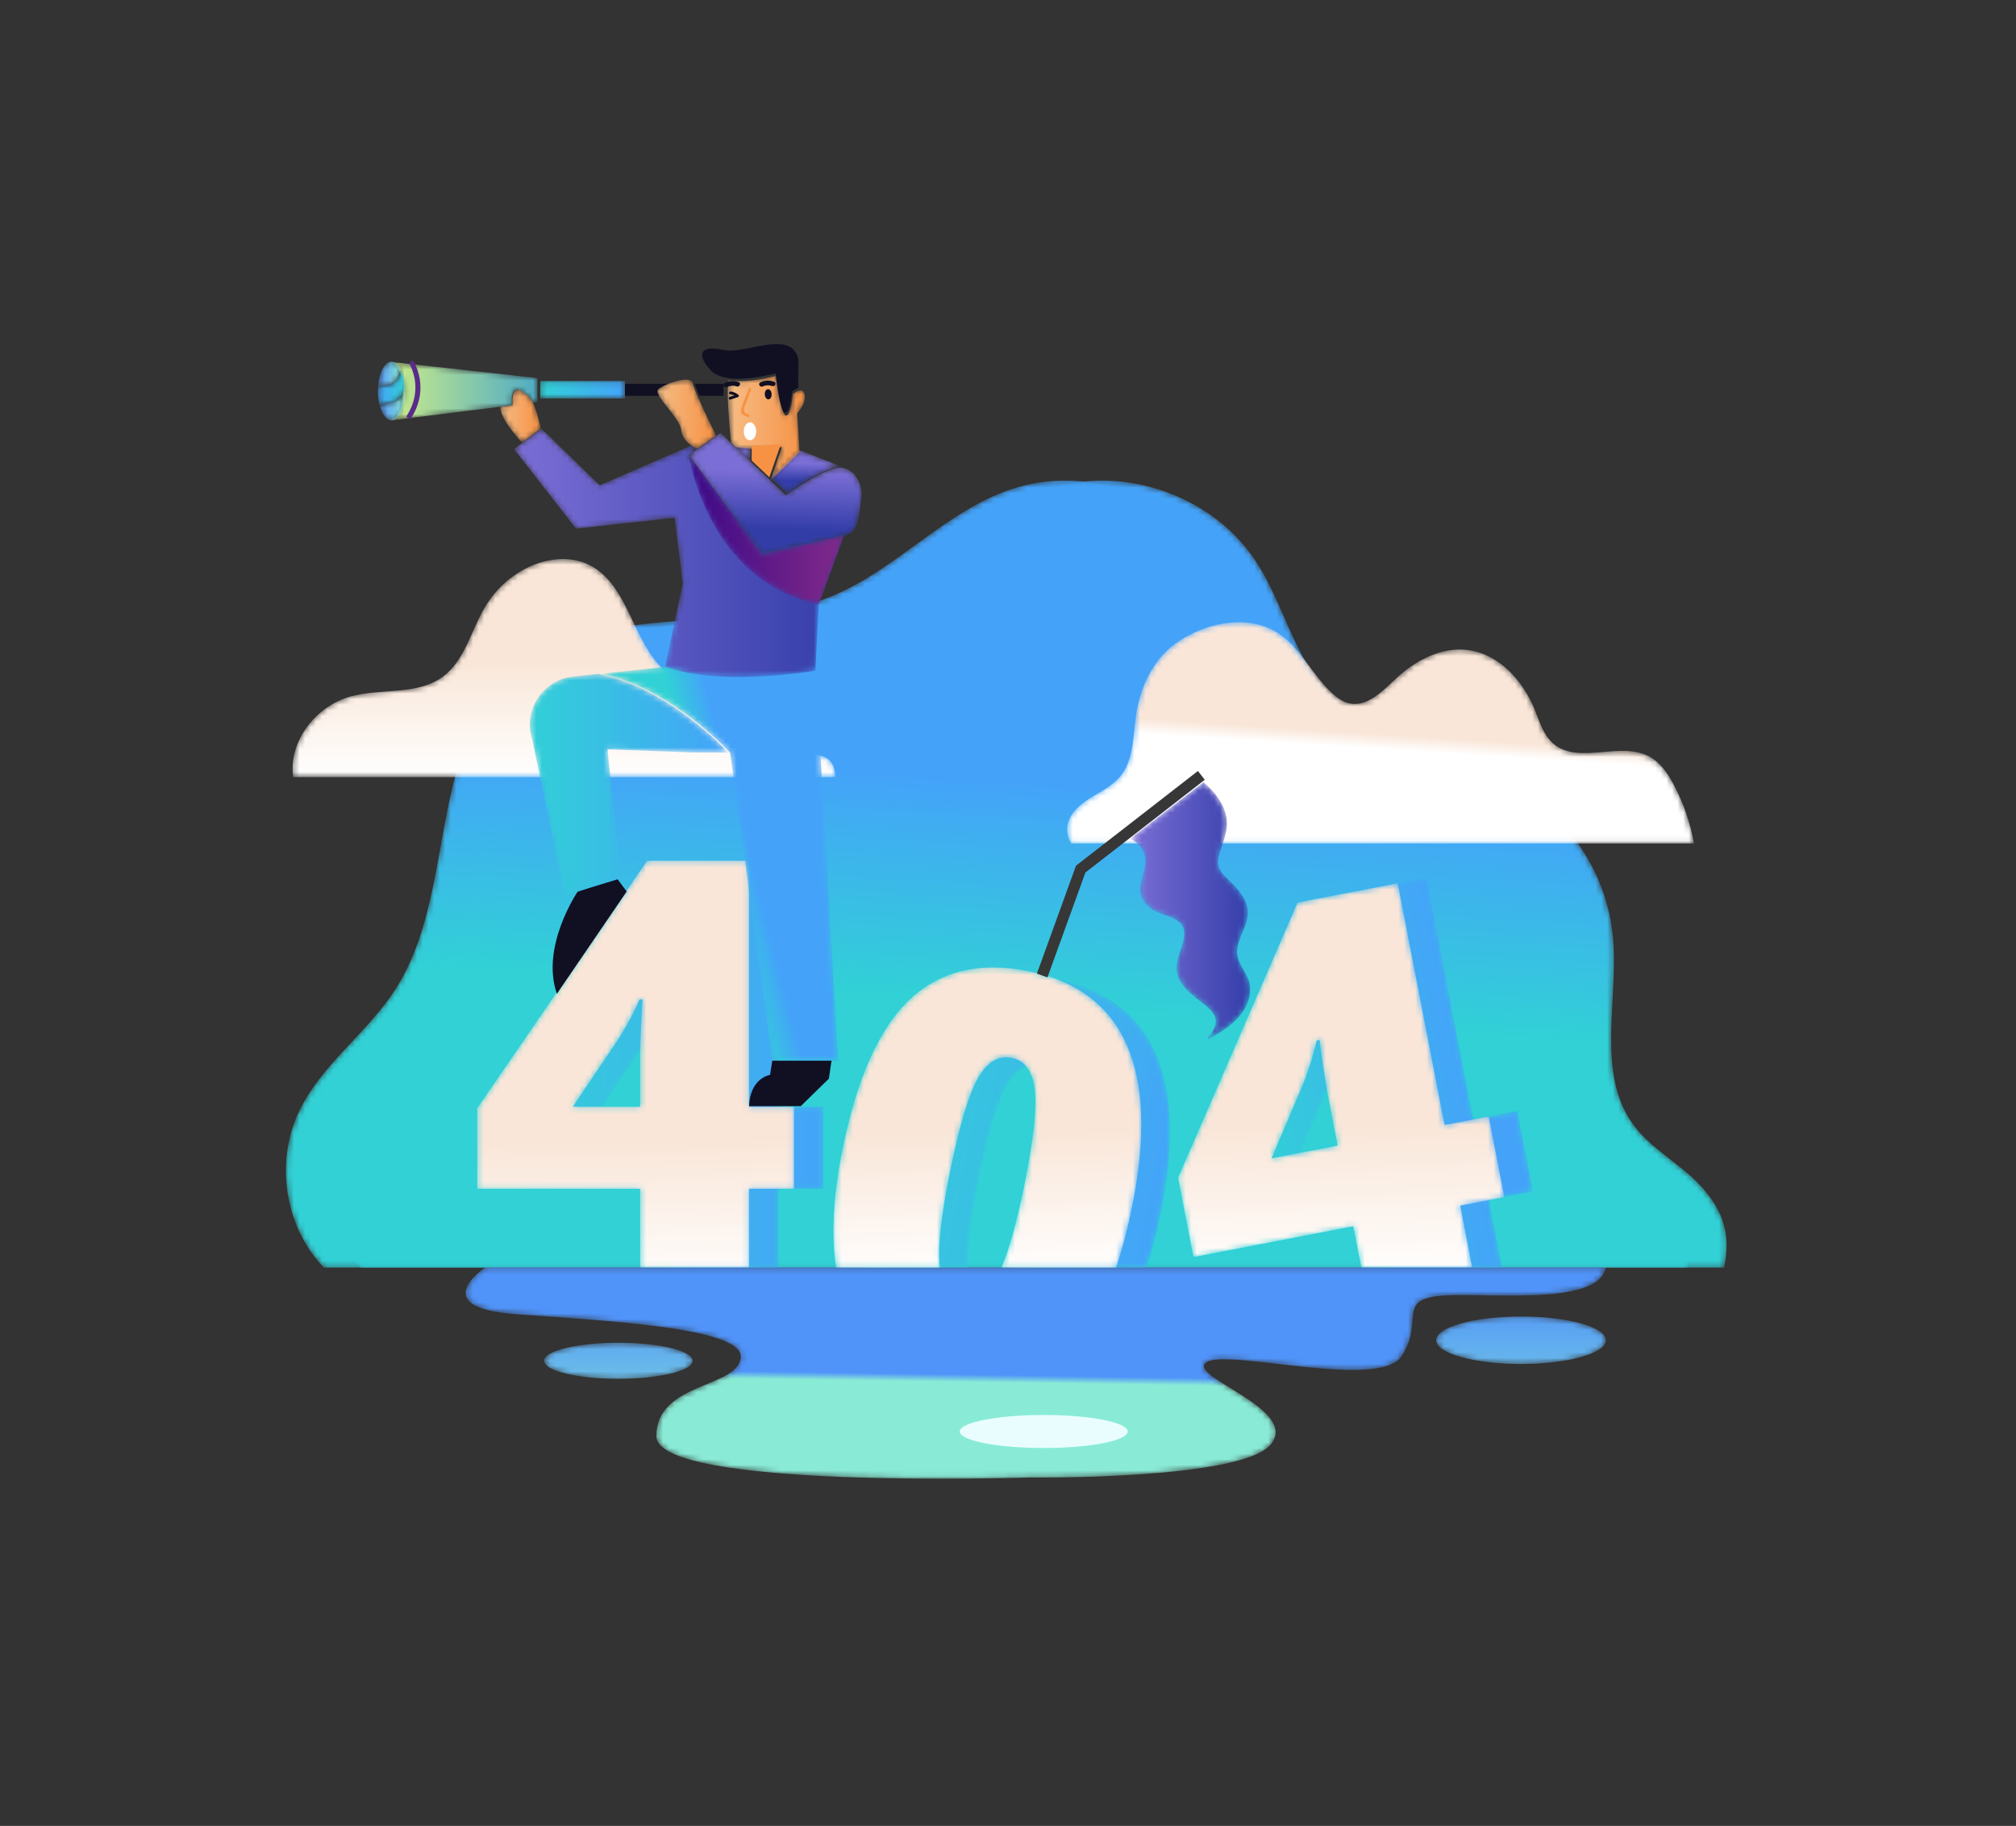 <?xml version="1.0" encoding="UTF-8"?>
<svg width="360px" height="326px" viewBox="0 0 360 326" version="1.1" xmlns="http://www.w3.org/2000/svg" xmlns:xlink="http://www.w3.org/1999/xlink">
    <rect x="0" y="0" width="360" height="326" fill="#333333" stroke="none"/>
    <title>404-image</title>
    <defs>
        <path d="M166.542,14.416 C171.389,21.671 173.217,30.786 178.949,37.366 C184.417,43.644 192.342,46.506 200.296,49.461 L201.105,49.762 C206.362,51.723 211.595,53.776 216.103,56.936 C224.03,62.494 229.383,71.57 230.404,81.188 C230.75,84.44 230.652,87.815 230.486,91.196 L230.431,92.282 C229.995,100.613 229.385,108.899 234.197,115.368 C235.848,117.588 237.998,119.338 240.193,121.051 L241.356,121.957 C243.294,123.468 245.204,125.01 246.775,126.881 C250.426,131.23 251.454,135.192 250.305,140.749 L6.825,140.749 C-0.049,133.619 -1.888,122.254 2.218,113.245 C6.133,104.656 14.537,98.983 19.63,91.034 C24.194,83.91 25.915,75.32 27.47,66.736 L27.691,65.51 C29.751,54.07 31.742,42.767 40.013,35.088 C47.395,28.233 58.01,26.25 68.058,25.449 C78.107,24.647 88.493,24.669 97.785,20.77 C102.722,18.698 107.135,15.601 111.503,12.437 L113.373,11.079 C118.518,7.349 123.695,3.714 129.688,1.738 C142.942,-2.633 158.796,2.821 166.542,14.416 Z" id="path-1"></path>
        <linearGradient x1="49.529%" y1="67.268%" x2="52.75%" y2="40.05%" id="linearGradient-3">
            <stop stop-color="#31D1D6" offset="0%"></stop>
            <stop stop-color="#44A3F9" offset="100%"></stop>
        </linearGradient>
        <path d="M166.621,14.416 C171.467,21.671 173.296,30.786 179.027,37.366 C183.847,42.9 190.575,45.779 197.549,48.407 L198.354,48.71 L198.354,48.71 L199.162,49.011 C205.086,51.214 211.095,53.371 216.181,56.936 C224.109,62.494 229.462,71.57 230.483,81.188 C230.853,84.672 230.715,88.298 230.528,91.92 L230.49,92.645 C230.057,100.853 229.533,108.992 234.275,115.368 C237.675,119.939 243.189,122.517 246.853,126.881 C250.504,131.23 251.532,135.192 250.384,140.749 L6.904,140.749 C0.029,133.619 -1.81,122.254 2.297,113.245 C6.211,104.656 14.616,98.983 19.708,91.034 C24.381,83.74 26.074,74.91 27.659,66.123 L27.88,64.897 C29.903,53.668 31.969,42.629 40.091,35.088 C47.473,28.233 58.088,26.25 68.137,25.449 C69.309,25.355 70.486,25.273 71.665,25.194 L72.677,25.128 L72.677,25.128 L73.689,25.062 C74.026,25.04 74.364,25.018 74.701,24.995 L75.714,24.928 C83.31,24.413 90.894,23.694 97.864,20.77 C102.977,18.624 107.528,15.379 112.049,12.097 L113.452,11.079 C118.596,7.349 123.773,3.714 129.766,1.738 C143.02,-2.633 158.875,2.821 166.621,14.416 Z" id="path-4"></path>
        <linearGradient x1="49.529%" y1="67.268%" x2="52.75%" y2="40.05%" id="linearGradient-6">
            <stop stop-color="#31D1D6" offset="0%"></stop>
            <stop stop-color="#44A3F9" offset="100%"></stop>
        </linearGradient>
        <path d="M41.67,2.285 C38.89,3.772 36.515,6.001 34.848,8.673 L34.848,8.673 C32.168,12.966 31.15,18.538 27.054,21.518 L27.054,21.518 C22.483,24.847 16.096,23.523 10.637,25.011 L10.637,25.011 C4.395,26.712 -0.565,33.13 0.383,39.448 L0.383,39.448 L0.612,39.419 L96.149,39.419 L97.207,39.384 C97.142,38.055 96.797,36.787 95.73,36.075 L95.73,36.075 C94.842,35.483 93.699,35.473 92.691,35.12 L92.691,35.12 C90.59,34.369 89.347,32.22 88.589,30.125 L88.589,30.125 C87.831,28.036 87.342,25.777 85.974,24.016 L85.974,24.016 C83.065,20.274 77.457,20.2 72.781,21.021 L72.781,21.021 C71.354,21.274 69.877,21.573 68.485,21.19 L68.485,21.19 C66.973,20.776 65.786,19.618 64.843,18.374 L64.843,18.374 C60.611,12.807 59.398,4.449 53.071,1.454 L53.071,1.454 C51.646,0.781 50.098,0.48 48.531,0.48 L48.531,0.48 C46.169,0.48 43.763,1.163 41.67,2.285" id="path-7"></path>
        <linearGradient x1="50%" y1="100.861%" x2="50%" y2="46.465%" id="linearGradient-9">
            <stop stop-color="#FFFFFF" offset="0%"></stop>
            <stop stop-color="#F9E6D8" offset="100%"></stop>
        </linearGradient>
        <path d="M23.235,2.293 C21.602,3.049 20.044,3.994 18.699,5.188 L18.699,5.188 C15.303,8.197 13.42,12.639 12.783,17.126 L12.783,17.126 C12.241,20.907 12.385,25.109 9.93,28.04 L9.93,28.04 C8.65,29.567 6.833,30.512 5.125,31.542 L5.125,31.542 C3.416,32.566 1.704,33.8 0.882,35.616 L0.882,35.616 C0.25,36.998 0.359,38.799 1.246,39.963 L1.246,39.963 L112.424,39.963 C111.771,36.297 110.541,32.735 108.798,29.447 L108.798,29.447 C107.753,27.478 106.443,25.533 104.486,24.463 L104.486,24.463 C102.059,23.139 99.125,23.381 96.231,23.625 L96.231,23.625 C92.91,23.904 89.641,24.183 87.252,22.09 L87.252,22.09 C85.509,20.563 84.842,18.186 83.966,16.037 L83.966,16.037 C81.869,10.878 77.597,6.143 72.069,5.426 L72.069,5.426 C67.369,4.824 62.737,7.237 59.272,10.465 L59.272,10.465 C56.832,12.739 54.069,15.684 50.816,14.937 L50.816,14.937 C49.682,14.673 48.701,13.972 47.844,13.186 L47.844,13.186 C44.214,9.878 42.172,4.919 38.01,2.313 L38.01,2.313 C35.949,1.022 33.571,0.464 31.143,0.464 L31.143,0.464 C28.446,0.464 25.686,1.154 23.235,2.293" id="path-10"></path>
        <linearGradient x1="49.735%" y1="57.25%" x2="50.935%" y2="50.739%" id="linearGradient-12">
            <stop stop-color="#FFFFFF" offset="0%"></stop>
            <stop stop-color="#F9E6D8" offset="100%"></stop>
        </linearGradient>
        <path d="M30.461,0.292 L0.129,44.465 L0.129,58.875 L29.213,58.875 L29.213,72.937 L48.67,72.937 L48.67,58.875 L56.702,58.875 L56.702,44.217 L48.67,44.217 L48.67,0.292 L30.461,0.292 Z M25.273,32.242 C26.702,30.023 27.983,27.638 29.114,25.087 L29.114,25.087 L29.663,25.087 C29.596,25.22 29.504,26.635 29.388,29.336 L29.388,29.336 C29.271,32.036 29.213,34.18 29.213,35.77 L29.213,35.77 L29.213,44.217 L17.191,44.217 L25.273,32.242 Z" id="path-13"></path>
        <linearGradient x1="0%" y1="50%" x2="100%" y2="50%" id="linearGradient-15">
            <stop stop-color="#31D1D6" offset="0%"></stop>
            <stop stop-color="#44A3F9" offset="100%"></stop>
        </linearGradient>
        <path d="M30.648,0.297 L0.317,44.47 L0.317,58.88 L29.401,58.88 L29.401,72.941 L48.857,72.941 L48.857,58.88 L56.889,58.88 L56.889,44.221 L48.857,44.221 L48.857,0.297 L30.648,0.297 Z M25.46,32.246 C26.889,30.027 28.17,27.642 29.301,25.091 L29.301,25.091 L29.849,25.091 C29.783,25.224 29.692,26.64 29.575,29.34 L29.575,29.34 C29.458,32.04 29.401,34.184 29.401,35.774 L29.401,35.774 L29.401,44.221 L17.378,44.221 L25.46,32.246 Z" id="path-16"></path>
        <linearGradient x1="50.552%" y1="106.58%" x2="49.974%" y2="68.864%" id="linearGradient-18">
            <stop stop-color="#FFFFFF" offset="0%"></stop>
            <stop stop-color="#F9E6D8" offset="100%"></stop>
        </linearGradient>
        <path d="M21.706,3.822 L0.362,52.953 L3.105,67.11 L31.647,61.603 L33.271,69.99 L53.076,69.99 L50.737,57.925 L53.406,57.413 L58.619,56.406 L55.825,42.004 L50.612,43.011 L47.944,43.524 L39.578,0.373 L21.706,3.822 Z M21.756,38.426 L22.706,36.188 C23.685,33.737 24.485,31.15 25.11,28.43 L25.11,28.43 L25.65,28.329 C25.61,28.469 25.789,29.88 26.189,32.555 L26.189,32.555 C26.589,35.226 26.939,37.344 27.244,38.909 L27.244,38.909 L28.853,47.206 L23.641,48.213 L17.058,49.48 L21.756,38.426 Z" id="path-19"></path>
        <linearGradient x1="12.983%" y1="63.195%" x2="79.711%" y2="47.817%" id="linearGradient-21">
            <stop stop-color="#31D1D6" offset="0%"></stop>
            <stop stop-color="#44A3F9" offset="100%"></stop>
        </linearGradient>
        <path d="M26.708,2.826 L21.495,3.832 L0.146,52.979 L2.891,67.133 L8.104,66.127 L31.436,61.631 L32.866,69.007 L52.674,69.007 L50.53,57.948 L55.743,56.94 L58.412,56.427 L55.617,42.028 L47.736,43.547 L39.364,0.388 L26.708,2.826 Z M22.494,36.206 C23.474,33.758 24.273,31.172 24.898,28.45 L24.898,28.45 L25.438,28.345 C25.398,28.49 25.578,29.9 25.978,32.572 L25.978,32.572 C26.263,34.476 26.522,36.101 26.758,37.437 L26.758,37.437 C26.853,37.98 26.948,38.474 27.033,38.927 L27.033,38.927 L28.642,47.226 L16.841,49.504 L22.494,36.206 Z" id="path-22"></path>
        <linearGradient x1="50.405%" y1="103.386%" x2="49.738%" y2="63.427%" id="linearGradient-24">
            <stop stop-color="#FFFFFF" offset="0%"></stop>
            <stop stop-color="#F9E6D8" offset="100%"></stop>
        </linearGradient>
        <path d="M0.072,1.345 C12.515,3.567 23.354,15.435 23.354,15.435 L23.354,15.435 L30.857,70.491 L42.667,70.492 L38.635,0.792 L11.923,0.064 L0.072,1.345 Z" id="path-25"></path>
        <linearGradient x1="48.408%" y1="51.591%" x2="62.07%" y2="45.74%" id="linearGradient-27">
            <stop stop-color="#31D1D6" offset="0%"></stop>
            <stop stop-color="#44A3F9" offset="100%"></stop>
        </linearGradient>
        <path d="M12.523,0.348 L8.104,0.825 C2.643,1.417 -0.9,6.874 0.794,12.092 L0.794,12.092 L6.589,40.097 L16.643,36.501 L14.232,13.823 L29.065,14.375 L35.863,14.414 C35.863,14.414 24.999,2.566 12.528,0.348 L12.528,0.348 L12.523,0.348 Z" id="path-28"></path>
        <linearGradient x1="-0%" y1="50%" x2="100.001%" y2="50%" id="linearGradient-30">
            <stop stop-color="#31D1D6" offset="0%"></stop>
            <stop stop-color="#44A3F9" offset="100%"></stop>
        </linearGradient>
        <path d="M2.313,5.371 C2.313,8.073 1.333,10.297 0.07,10.589 L0.07,10.589 L0.079,10.625 L19.554,8.201 L21.752,7.927 C21.698,7.187 21.653,5.623 22.235,5.291 L22.235,5.291 C23.007,4.852 23.757,5.57 24.836,6.483 L24.836,6.483 C25.057,6.673 25.278,7.023 25.486,7.461 L25.486,7.461 L26.294,7.36 L26.294,6.708 L26.294,3.576 L26.294,3.058 L0.124,0.161 C1.36,0.506 2.313,2.703 2.313,5.371" id="path-31"></path>
        <linearGradient x1="-0.001%" y1="49.999%" x2="100%" y2="49.999%" id="linearGradient-33">
            <stop stop-color="#CAEB89" offset="0%"></stop>
            <stop stop-color="#50ACC6" offset="100%"></stop>
        </linearGradient>
        <path d="M0.283,4.719 C0.562,4.591 0.877,4.528 1.182,4.489 L1.182,4.489 C1.643,4.427 2.113,4.4 2.543,4.232 L2.543,4.232 C2.95,4.072 3.309,3.793 3.557,3.43 L3.557,3.43 C3.899,2.943 4.027,2.335 4.301,1.804 L4.301,1.804 C4.346,1.72 4.394,1.64 4.447,1.56 L4.447,1.56 C4.08,0.816 3.602,0.311 3.07,0.161 L3.07,0.161 L2.671,0.116 C1.435,0.183 0.429,2.167 0.283,4.719" id="path-34"></path>
        <linearGradient x1="100.009%" y1="50.003%" x2="-0.006%" y2="50.003%" id="linearGradient-36">
            <stop stop-color="#89EBD6" offset="0%"></stop>
            <stop stop-color="#5093F9" offset="100%"></stop>
        </linearGradient>
        <path d="M4.301,0.33 C4.027,0.861 3.899,1.469 3.557,1.956 L3.557,1.956 C3.309,2.319 2.95,2.598 2.543,2.758 L2.543,2.758 C2.113,2.926 1.643,2.953 1.182,3.015 L1.182,3.015 C0.877,3.054 0.562,3.117 0.283,3.245 L0.283,3.245 C0.265,3.458 0.26,3.675 0.26,3.897 L0.26,3.897 C0.26,4.964 0.411,5.956 0.668,6.785 L0.668,6.785 C0.823,6.542 1.032,6.338 1.289,6.204 L1.289,6.204 C1.793,5.952 2.392,6.019 2.946,5.894 L2.946,5.894 C3.544,5.757 4.089,5.385 4.43,4.875 L4.43,4.875 C4.723,4.441 4.873,3.914 5.188,3.493 L5.188,3.493 C5.197,3.484 5.201,3.475 5.21,3.467 L5.21,3.467 C5.161,2.137 4.877,0.955 4.447,0.086 L4.447,0.086 C4.394,0.166 4.346,0.246 4.301,0.33" id="path-37"></path>
        <linearGradient x1="99.996%" y1="50.003%" x2="0.004%" y2="50.003%" id="linearGradient-39">
            <stop stop-color="#31D1D6" offset="0%"></stop>
            <stop stop-color="#44A3F9" offset="100%"></stop>
        </linearGradient>
        <path d="M4.697,0.054 C4.382,0.475 4.231,1.002 3.938,1.436 L3.938,1.436 C3.597,1.945 3.053,2.317 2.454,2.455 L2.454,2.455 C1.9,2.579 1.302,2.512 0.797,2.765 L0.797,2.765 C0.54,2.898 0.332,3.102 0.177,3.345 L0.177,3.345 C0.62,4.772 1.382,5.711 2.246,5.711 L2.246,5.711 C2.339,5.711 2.437,5.698 2.525,5.676 L2.525,5.676 C3.766,5.383 4.728,3.159 4.728,0.457 L4.728,0.457 C4.728,0.311 4.723,0.169 4.719,0.027 L4.719,0.027 C4.709,0.036 4.705,0.045 4.697,0.054" id="path-40"></path>
        <linearGradient x1="99.996%" y1="50%" x2="-0.001%" y2="50%" id="linearGradient-42">
            <stop stop-color="#89EBD6" offset="0%"></stop>
            <stop stop-color="#5093F9" offset="100%"></stop>
        </linearGradient>
        <polygon id="path-43" points="0.253 0.137 0.253 3.269 15.388 3.269 15.388 2.795 15.388 0.646 15.388 0.137"></polygon>
        <linearGradient x1="-0%" y1="50.004%" x2="100.001%" y2="50.004%" id="linearGradient-45">
            <stop stop-color="#31D1D6" offset="0%"></stop>
            <stop stop-color="#44A3F9" offset="100%"></stop>
        </linearGradient>
        <path d="M2.658,0.377 C2.086,0.71 2.13,2.273 2.183,3.013 L2.183,3.013 L0.026,3.288 C-0.138,5.441 3.907,9.68 3.907,9.68 L3.907,9.68 L7.239,7.146 C7.239,7.146 6.627,4.218 5.848,2.548 L5.848,2.548 C5.644,2.109 5.427,1.759 5.21,1.569 L5.21,1.569 C4.371,0.846 3.734,0.245 3.129,0.245 L3.129,0.245 C2.971,0.245 2.815,0.286 2.658,0.377" id="path-46"></path>
        <linearGradient x1="-0.002%" y1="50.001%" x2="100.001%" y2="50.001%" id="linearGradient-48">
            <stop stop-color="#F6BD85" offset="0%"></stop>
            <stop stop-color="#F69144" offset="100%"></stop>
        </linearGradient>
        <polygon id="path-49" points="3.373 3.234 3.373 0.664 0.298 0.327"></polygon>
        <linearGradient x1="51.016%" y1="15.309%" x2="43.244%" y2="282.175%" id="linearGradient-51">
            <stop stop-color="#7B6ED6" offset="0%"></stop>
            <stop stop-color="#333DA8" offset="100%"></stop>
        </linearGradient>
        <path d="M5.216,0.573 L1.786,2.989 L0.247,4.071 L13.313,21.914 C13.313,21.914 25.251,19.001 27.961,18.489 L27.961,18.489 C30.67,17.982 30.589,14.846 31.035,12.014 L31.035,12.014 C31.448,9.386 30.009,6.645 27.654,6.309 L27.654,6.309 C27.479,6.282 27.299,6.269 27.11,6.273 L27.11,6.273 C24.441,6.314 17.563,11.162 17.563,11.162 L17.563,11.162 L14.561,8.307 L11.414,5.317 L8.29,2.345 L7.417,1.516 L5.909,0.084 L5.216,0.573 Z" id="path-52"></path>
        <linearGradient x1="50.493%" y1="31.19%" x2="48.395%" y2="78.433%" id="linearGradient-54">
            <stop stop-color="#7B6ED6" offset="0%"></stop>
            <stop stop-color="#333DA8" offset="100%"></stop>
        </linearGradient>
        <path d="M0.082,5.175 L3.037,7.966 C3.037,7.966 9.807,3.225 12.435,3.186 L12.435,3.186 C12.621,3.181 12.798,3.194 12.971,3.221 L12.971,3.221 L5.288,0.218 L0.082,5.175 Z" id="path-55"></path>
        <linearGradient x1="50.901%" y1="30.806%" x2="49.047%" y2="71.296%" id="linearGradient-57">
            <stop stop-color="#7B6ED6" offset="0%"></stop>
            <stop stop-color="#333DA8" offset="100%"></stop>
        </linearGradient>
        <path d="M1.475,2.833 L0.001,3.948 L11.058,18.148 L28.673,16.213 L30.133,27.931 L26.975,42.79 C35.08,45.823 48.041,44.353 52.366,43.739 L52.366,43.739 C53.29,43.61 53.822,43.515 53.822,43.515 L53.822,43.515 L54.43,31.555 L58.967,19.272 C56.255,19.779 44.306,22.659 44.306,22.659 L44.306,22.659 L31.227,5.018 L32.769,3.948 C32.769,3.948 32.255,3.738 31.66,3.312 L31.66,3.312 L15.31,10.416 L4.862,0.27 L1.475,2.833 Z" id="path-58"></path>
        <linearGradient x1="0%" y1="50%" x2="99.999%" y2="50%" id="linearGradient-60">
            <stop stop-color="#7B6ED6" offset="0%"></stop>
            <stop stop-color="#333DA8" offset="100%"></stop>
        </linearGradient>
        <path d="M1.984,1.138 C1.178,1.461 0.491,1.828 0.181,2.121 L0.181,2.121 C-0.063,2.347 0.044,2.759 0.345,3.286 L0.345,3.286 C1.284,4.939 4.155,7.708 4.301,9.409 L4.301,9.409 C4.412,10.676 5.312,11.575 6.074,12.12 L6.074,12.12 C6.659,12.541 7.164,12.749 7.164,12.749 L7.164,12.749 L10.541,10.388 C10.541,10.388 8.418,6.139 7.195,3.286 L7.195,3.286 C6.792,2.356 6.49,1.571 6.389,1.138 L6.389,1.138 C6.38,1.107 6.371,1.075 6.366,1.049 L6.366,1.049 C6.274,0.58 5.791,0.398 5.128,0.398 L5.128,0.398 C4.233,0.398 3.01,0.73 1.984,1.138" id="path-61"></path>
        <linearGradient x1="0%" y1="49.998%" x2="99.996%" y2="49.998%" id="linearGradient-63">
            <stop stop-color="#F6BD85" offset="0%"></stop>
            <stop stop-color="#F69144" offset="100%"></stop>
        </linearGradient>
        <path d="M0.247,0.051 L13.34,17.833 L28.015,14.409 L23.474,26.782 C3.441,22.53 0.247,0.051 0.247,0.051 Z" id="path-64"></path>
        <linearGradient x1="0%" y1="49.999%" x2="100%" y2="49.999%" id="linearGradient-66">
            <stop stop-color="#3B0887" offset="0%"></stop>
            <stop stop-color="#822A89" offset="100%"></stop>
        </linearGradient>
        <path d="M0.452,0.985 L0.425,1.149 C0.345,1.571 0.315,2.222 0.315,3 L0.315,3 C0.315,6.369 0.913,12.111 0.913,12.111 L0.913,12.111 L1.772,12.943 L4.847,13.289 L9.982,12.943 L7.944,18.927 L13.151,13.839 L12.729,6.914 C12.729,6.914 14.435,5.041 14.046,3.482 L14.046,3.482 C13.877,2.799 13.456,2.713 13.04,2.831 L13.04,2.831 C12.499,2.981 11.954,3.482 11.954,3.482 L11.954,3.482 C11.954,3.482 11.657,7.401 10.7,7.283 L10.7,7.283 C9.744,7.159 9.043,0.167 9.043,0.167 L9.043,0.167 C9.043,0.167 4.049,1.608 0.452,0.985" id="path-67"></path>
        <linearGradient x1="-0%" y1="50%" x2="100.001%" y2="50%" id="linearGradient-69">
            <stop stop-color="#F6BD85" offset="0%"></stop>
            <stop stop-color="#F69144" offset="100%"></stop>
        </linearGradient>
        <path d="M203.82,0.226 C202.565,7.466 181.409,4.549 173.969,5.355 C166.528,6.162 171.369,10.017 167.335,16.111 C163.301,22.207 136.229,14.678 132.5,17.187 C128.771,19.697 149.317,25.523 143.954,31.887 C139.395,37.297 111.501,37.752 103.235,37.767 L102.435,37.767 C101.471,37.765 100.929,37.758 100.929,37.758 C100.929,37.758 34.26,39.977 34.26,30.363 C34.26,20.75 48.715,21.826 49.331,16.381 C49.793,12.297 35.866,10.633 22.121,9.546 L21.022,9.46 C16.813,9.136 12.658,8.861 8.976,8.583 C-7.029,7.372 3.737,0.226 3.737,0.226 L3.737,0.226" id="path-70"></path>
        <linearGradient x1="49.738%" y1="51.842%" x2="50.002%" y2="48.463%" id="linearGradient-72">
            <stop stop-color="#89EBD6" offset="0%"></stop>
            <stop stop-color="#5093F9" offset="100%"></stop>
        </linearGradient>
        <path d="M0.039,4.345 C0.039,6.687 6.823,8.585 15.192,8.585 L15.192,8.585 C23.561,8.585 30.345,6.687 30.345,4.345 L30.345,4.345 C30.345,2.003 23.561,0.105 15.192,0.105 L15.192,0.105 C6.823,0.105 0.039,2.003 0.039,4.345" id="path-73"></path>
        <linearGradient x1="50%" y1="329.693%" x2="50%" y2="-50.004%" id="linearGradient-75">
            <stop stop-color="#89EBD6" offset="0%"></stop>
            <stop stop-color="#5093F9" offset="100%"></stop>
        </linearGradient>
        <path d="M0.444,3.589 C0.444,5.37 6.387,6.813 13.716,6.813 L13.716,6.813 C21.047,6.813 26.989,5.37 26.989,3.589 L26.989,3.589 C26.989,1.808 21.047,0.364 13.716,0.364 L13.716,0.364 C6.387,0.364 0.444,1.808 0.444,3.589" id="path-76"></path>
        <linearGradient x1="50%" y1="360.925%" x2="50%" y2="-138.337%" id="linearGradient-78">
            <stop stop-color="#89EBD6" offset="0%"></stop>
            <stop stop-color="#5093F9" offset="100%"></stop>
        </linearGradient>
        <path d="M13.97,5.818 C8.517,10.837 4.494,19.651 1.893,32.259 L1.893,32.259 C0.302,39.982 -0.143,46.663 0.562,52.302 L0.562,52.302 L19.153,52.302 C18.917,49.009 19.573,43.622 21.114,36.153 L21.114,36.153 C22.78,28.073 24.431,22.617 26.066,19.78 L26.066,19.78 C27.017,18.133 28.093,17.047 29.294,16.521 L29.294,16.521 C30.159,16.139 31.095,16.05 32.09,16.253 L32.09,16.253 C34.472,16.74 35.842,18.659 36.202,22.012 L36.202,22.012 C36.563,25.37 35.932,30.974 34.316,38.826 L34.316,38.826 C33.101,44.714 31.88,49.202 30.659,52.302 L30.659,52.302 L51.041,52.302 C51.986,49.401 52.817,46.206 53.532,42.72 L53.532,42.72 C54.008,40.414 54.383,38.201 54.653,36.084 L54.653,36.084 C55.819,27.056 55.148,19.706 52.646,14.032 L52.646,14.032 C49.555,7.023 43.757,2.658 35.252,0.937 L35.252,0.937 C34.326,0.748 33.421,0.6 32.536,0.49 L32.536,0.49 C31.235,0.327 29.974,0.245 28.753,0.245 L28.753,0.245 C22.926,0.245 17.998,2.103 13.97,5.818" id="path-79"></path>
        <linearGradient x1="6.209%" y1="45.619%" x2="100.149%" y2="63.646%" id="linearGradient-81">
            <stop stop-color="#31D1D6" offset="0%"></stop>
            <stop stop-color="#44A3F9" offset="100%"></stop>
        </linearGradient>
        <path d="M13.762,5.809 C8.313,10.88 4.285,19.773 1.688,32.49 L1.688,32.49 C1.158,35.077 0.758,37.554 0.482,39.912 L0.482,39.912 C-0.123,45.091 -0.118,49.716 0.502,53.774 L0.502,53.774 L19.071,53.774 C19.046,53.654 19.031,53.534 19.016,53.409 L19.016,53.409 C18.626,50.171 19.256,44.506 20.907,36.418 L20.907,36.418 C22.573,28.266 24.225,22.761 25.866,19.902 L25.866,19.902 C27.502,17.04 29.508,15.854 31.89,16.344 L31.89,16.344 C32.866,16.545 33.671,16.985 34.302,17.671 L34.302,17.671 C35.228,18.662 35.788,20.153 36.003,22.15 L36.003,22.15 C36.363,25.538 35.733,31.193 34.117,39.115 L34.117,39.115 C32.756,45.762 31.389,50.646 30.019,53.774 L30.019,53.774 L50.499,53.774 C51.579,50.571 52.525,46.998 53.336,43.049 L53.336,43.049 C55.833,30.818 55.537,21.169 52.451,14.098 L52.451,14.098 C49.673,7.746 44.704,3.543 37.545,1.495 L37.545,1.495 C36.739,1.265 35.908,1.06 35.047,0.885 L35.047,0.885 C32.771,0.419 30.606,0.187 28.552,0.187 L28.552,0.187 C22.725,0.187 17.795,2.061 13.762,5.809" id="path-82"></path>
        <linearGradient x1="50.701%" y1="103.839%" x2="49.719%" y2="55.029%" id="linearGradient-84">
            <stop stop-color="#FFFFFF" offset="0%"></stop>
            <stop stop-color="#F9E6D8" offset="100%"></stop>
        </linearGradient>
        <path d="M0.407,10.132 C1.85,10.723 2.965,12.108 3.111,13.658 L3.111,13.658 C3.323,15.877 1.769,18.083 2.352,20.238 L2.352,20.238 C2.754,21.723 4.111,22.792 5.554,23.367 L5.554,23.367 C7.167,24.003 9.203,24.366 9.877,25.945 L9.877,25.945 C10.178,26.645 10.122,27.44 9.962,28.185 L9.962,28.185 C9.559,30.042 8.529,31.825 8.75,33.713 L8.75,33.713 C8.921,35.147 9.81,36.415 10.861,37.422 L10.861,37.422 C11.912,38.431 13.138,39.24 14.239,40.199 L14.239,40.199 C14.887,40.769 15.52,41.445 15.686,42.295 L15.686,42.295 C15.922,43.541 15.088,44.713 14.299,45.712 L14.299,45.712 L14.435,45.945 C16.43,44.778 18.465,43.576 19.958,41.823 L19.958,41.823 C21.451,40.07 22.325,37.631 21.621,35.446 L21.621,35.446 C21.109,33.867 19.828,32.555 19.576,30.911 L19.576,30.911 C19.184,28.339 21.43,26.019 21.461,23.417 L21.461,23.417 C21.491,21.098 19.787,19.146 18.094,17.542 L18.094,17.542 C17.274,16.762 16.385,15.928 16.179,14.825 L16.179,14.825 C16.047,14.105 16.229,13.37 16.44,12.665 L16.44,12.665 C16.973,10.916 17.722,9.178 17.712,7.35 L17.712,7.35 C17.686,4.465 15.766,1.937 13.54,0.03 L13.54,0.03 L0.407,10.132 Z" id="path-85"></path>
        <linearGradient x1="-5.62048263e-06%" y1="50%" x2="100.002%" y2="50%" id="linearGradient-87">
            <stop stop-color="#7B6ED6" offset="0%"></stop>
            <stop stop-color="#333DA8" offset="100%"></stop>
        </linearGradient>
    </defs>
    <g id="404-image" stroke="none" stroke-width="1" fill="none" fill-rule="evenodd">
        <g id="Group-123" transform="translate(51, 61)">
            <g id="Group-8" transform="translate(0, 24.568)">
                <g id="Group-4">
                    <mask id="mask-2" fill="white">
                        <use xlink:href="#path-1"></use>
                    </mask>
                    <g id="Clip-3"></g>
                    <path d="M32.518,140.749 L6.825,140.749 C-0.049,133.619 -1.888,122.254 2.218,113.245 C6.133,104.656 14.537,98.983 19.63,91.034 C30.497,74.071 25.244,48.8 40.013,35.088 C47.395,28.233 58.01,26.25 68.058,25.449 C78.107,24.647 88.493,24.669 97.785,20.77 C109.245,15.96 117.884,5.63 129.688,1.738 C142.942,-2.633 158.796,2.821 166.542,14.416 C171.389,21.671 173.217,30.786 178.949,37.366 C188.216,48.007 204.544,48.833 216.103,56.936 C224.03,62.494 229.383,71.57 230.404,81.188 C231.638,92.801 227.223,105.992 234.197,115.368 C237.597,119.939 243.11,122.517 246.775,126.881 C250.426,131.23 251.454,135.192 250.305,140.749 L32.518,140.749 Z" id="Fill-2" fill="url(#linearGradient-3)" mask="url(#mask-2)"></path>
                </g>
                <g id="Group-7" transform="translate(6.488, 0)">
                    <mask id="mask-5" fill="white">
                        <use xlink:href="#path-4"></use>
                    </mask>
                    <g id="Clip-6"></g>
                    <path d="M32.597,140.749 L6.904,140.749 C0.029,133.619 -1.81,122.254 2.297,113.245 C6.211,104.656 14.616,98.983 19.708,91.034 C30.576,74.071 25.323,48.8 40.091,35.088 C47.473,28.233 58.088,26.25 68.137,25.449 C78.185,24.647 88.571,24.669 97.864,20.77 C109.323,15.96 117.962,5.63 129.766,1.738 C143.02,-2.633 158.875,2.821 166.621,14.416 C171.467,21.671 173.296,30.786 179.027,37.366 C188.295,48.007 204.622,48.833 216.181,56.936 C224.109,62.494 229.462,71.57 230.483,81.188 C231.717,92.801 227.302,105.992 234.275,115.368 C237.675,119.939 243.189,122.517 246.853,126.881 C250.504,131.23 251.532,135.192 250.384,140.749 L32.597,140.749 Z" id="Fill-5" fill="url(#linearGradient-6)" mask="url(#mask-5)"></path>
                </g>
            </g>
            <g id="Group-11" transform="translate(0.983, 38.327)">
                <mask id="mask-8" fill="white">
                    <use xlink:href="#path-7"></use>
                </mask>
                <g id="Clip-10"></g>
                <path d="M41.67,2.285 C38.89,3.772 36.515,6.001 34.848,8.673 L34.848,8.673 C32.168,12.966 31.15,18.538 27.054,21.518 L27.054,21.518 C22.483,24.847 16.096,23.523 10.637,25.011 L10.637,25.011 C4.395,26.712 -0.565,33.13 0.383,39.448 L0.383,39.448 L0.612,39.419 L96.149,39.419 L97.207,39.384 C97.142,38.055 96.797,36.787 95.73,36.075 L95.73,36.075 C94.842,35.483 93.699,35.473 92.691,35.12 L92.691,35.12 C90.59,34.369 89.347,32.22 88.589,30.125 L88.589,30.125 C87.831,28.036 87.342,25.777 85.974,24.016 L85.974,24.016 C83.065,20.274 77.457,20.2 72.781,21.021 L72.781,21.021 C71.354,21.274 69.877,21.573 68.485,21.19 L68.485,21.19 C66.973,20.776 65.786,19.618 64.843,18.374 L64.843,18.374 C60.611,12.807 59.398,4.449 53.071,1.454 L53.071,1.454 C51.646,0.781 50.098,0.48 48.531,0.48 L48.531,0.48 C46.169,0.48 43.763,1.163 41.67,2.285" id="Fill-9" fill="url(#linearGradient-9)" mask="url(#mask-8)"></path>
            </g>
            <g id="Group-14" transform="translate(139.074, 49.628)">
                <mask id="mask-11" fill="white">
                    <use xlink:href="#path-10"></use>
                </mask>
                <g id="Clip-13"></g>
                <path d="M23.235,2.293 C21.602,3.049 20.044,3.994 18.699,5.188 L18.699,5.188 C15.303,8.197 13.42,12.639 12.783,17.126 L12.783,17.126 C12.241,20.907 12.385,25.109 9.93,28.04 L9.93,28.04 C8.65,29.567 6.833,30.512 5.125,31.542 L5.125,31.542 C3.416,32.566 1.704,33.8 0.882,35.616 L0.882,35.616 C0.25,36.998 0.359,38.799 1.246,39.963 L1.246,39.963 L112.424,39.963 C111.771,36.297 110.541,32.735 108.798,29.447 L108.798,29.447 C107.753,27.478 106.443,25.533 104.486,24.463 L104.486,24.463 C102.059,23.139 99.125,23.381 96.231,23.625 L96.231,23.625 C92.91,23.904 89.641,24.183 87.252,22.09 L87.252,22.09 C85.509,20.563 84.842,18.186 83.966,16.037 L83.966,16.037 C81.869,10.878 77.597,6.143 72.069,5.426 L72.069,5.426 C67.369,4.824 62.737,7.237 59.272,10.465 L59.272,10.465 C56.832,12.739 54.069,15.684 50.816,14.937 L50.816,14.937 C49.682,14.673 48.701,13.972 47.844,13.186 L47.844,13.186 C44.214,9.878 42.172,4.919 38.01,2.313 L38.01,2.313 C35.949,1.022 33.571,0.464 31.143,0.464 L31.143,0.464 C28.446,0.464 25.686,1.154 23.235,2.293" id="Fill-12" fill="url(#linearGradient-12)" mask="url(#mask-11)"></path>
            </g>
            <g id="Group-17" transform="translate(39.314, 92.377)">
                <mask id="mask-14" fill="white">
                    <use xlink:href="#path-13"></use>
                </mask>
                <g id="Clip-16"></g>
                <path d="M30.461,0.292 L0.129,44.465 L0.129,58.875 L29.213,58.875 L29.213,72.937 L48.67,72.937 L48.67,58.875 L56.702,58.875 L56.702,44.217 L48.67,44.217 L48.67,0.292 L30.461,0.292 Z M25.273,32.242 C26.702,30.023 27.983,27.638 29.114,25.087 L29.114,25.087 L29.663,25.087 C29.596,25.22 29.504,26.635 29.388,29.336 L29.388,29.336 C29.271,32.036 29.213,34.18 29.213,35.77 L29.213,35.77 L29.213,44.217 L17.191,44.217 L25.273,32.242 Z" id="Fill-15" fill="url(#linearGradient-15)" mask="url(#mask-14)"></path>
            </g>
            <g id="Group-20" transform="translate(33.909, 92.377)">
                <mask id="mask-17" fill="white">
                    <use xlink:href="#path-16"></use>
                </mask>
                <g id="Clip-19"></g>
                <path d="M30.648,0.297 L0.317,44.47 L0.317,58.88 L29.401,58.88 L29.401,72.941 L48.857,72.941 L48.857,58.88 L56.889,58.88 L56.889,44.221 L48.857,44.221 L48.857,0.297 L30.648,0.297 Z M25.46,32.246 C26.889,30.027 28.17,27.642 29.301,25.091 L29.301,25.091 L29.849,25.091 C29.783,25.224 29.692,26.64 29.575,29.34 L29.575,29.34 C29.458,32.04 29.401,34.184 29.401,35.774 L29.401,35.774 L29.401,44.221 L17.378,44.221 L25.46,32.246 Z" id="Fill-18" fill="url(#linearGradient-18)" mask="url(#mask-17)"></path>
            </g>
            <g id="Group-23" transform="translate(164.137, 95.325)">
                <mask id="mask-20" fill="white">
                    <use xlink:href="#path-19"></use>
                </mask>
                <g id="Clip-22"></g>
                <path d="M21.706,3.822 L0.362,52.953 L3.105,67.11 L31.647,61.603 L33.271,69.99 L53.076,69.99 L50.737,57.925 L53.406,57.413 L58.619,56.406 L55.825,42.004 L50.612,43.011 L47.944,43.524 L39.578,0.373 L21.706,3.822 Z M21.756,38.426 L22.706,36.188 C23.685,33.737 24.485,31.15 25.11,28.43 L25.11,28.43 L25.65,28.329 C25.61,28.469 25.789,29.88 26.189,32.555 L26.189,32.555 C26.589,35.226 26.939,37.344 27.244,38.909 L27.244,38.909 L28.853,47.206 L23.641,48.213 L17.058,49.48 L21.756,38.426 Z" id="Fill-21" fill="url(#linearGradient-21)" mask="url(#mask-20)"></path>
            </g>
            <g id="Group-26" transform="translate(159.223, 96.308)">
                <mask id="mask-23" fill="white">
                    <use xlink:href="#path-22"></use>
                </mask>
                <g id="Clip-25"></g>
                <path d="M26.708,2.826 L21.495,3.832 L0.146,52.979 L2.891,67.133 L8.104,66.127 L31.436,61.631 L32.866,69.007 L52.674,69.007 L50.53,57.948 L55.743,56.94 L58.412,56.427 L55.617,42.028 L47.736,43.547 L39.364,0.388 L26.708,2.826 Z M22.494,36.206 C23.474,33.758 24.273,31.172 24.898,28.45 L24.898,28.45 L25.438,28.345 C25.398,28.49 25.578,29.9 25.978,32.572 L25.978,32.572 C26.263,34.476 26.522,36.101 26.758,37.437 L26.758,37.437 C26.853,37.98 26.948,38.474 27.033,38.927 L27.033,38.927 L28.642,47.226 L16.841,49.504 L22.494,36.206 Z" id="Fill-24" fill="url(#linearGradient-24)" mask="url(#mask-23)"></path>
            </g>
            <g id="Group-29" transform="translate(56.023, 57.981)">
                <mask id="mask-26" fill="white">
                    <use xlink:href="#path-25"></use>
                </mask>
                <g id="Clip-28"></g>
                <path d="M0.072,1.345 C12.515,3.567 23.354,15.435 23.354,15.435 L23.354,15.435 L30.857,70.491 L42.667,70.492 L38.635,0.792 L11.923,0.064 L0.072,1.345 Z" id="Fill-27" fill="url(#linearGradient-27)" mask="url(#mask-26)"></path>
            </g>
            <g id="Group-34" transform="translate(47.669, 95.816)" fill="#111023">
                <path d="M4.502,2.352 C4.502,2.352 -2.197,12.177 0.777,20.613 L13.24,2.352 L11.621,0.173 L4.502,2.352 Z" id="Fill-30"></path>
                <path d="M39.242,32.561 L38.84,35.098 C38.84,35.098 35.289,35.596 35.09,40.678 L44.327,40.678 L49.346,35.768 L49.814,32.561 L39.242,32.561 Z" id="Fill-32"></path>
            </g>
            <g id="Group-37" transform="translate(43.246, 58.964)">
                <mask id="mask-29" fill="white">
                    <use xlink:href="#path-28"></use>
                </mask>
                <g id="Clip-36"></g>
                <path d="M12.523,0.348 L8.104,0.825 C2.643,1.417 -0.9,6.874 0.794,12.092 L0.794,12.092 L6.589,40.097 L16.643,36.501 L14.232,13.823 L29.065,14.375 L35.863,14.414 C35.863,14.414 24.999,2.566 12.528,0.348 L12.528,0.348 L12.523,0.348 Z" id="Fill-35" fill="url(#linearGradient-30)" mask="url(#mask-29)"></path>
            </g>
            <g id="Group-40" transform="translate(18.674, 3.44)">
                <mask id="mask-32" fill="white">
                    <use xlink:href="#path-31"></use>
                </mask>
                <g id="Clip-39"></g>
                <path d="M2.313,5.371 C2.313,8.073 1.333,10.297 0.07,10.589 L0.07,10.589 L0.079,10.625 L19.554,8.201 L21.752,7.927 C21.698,7.187 21.653,5.623 22.235,5.291 L22.235,5.291 C23.007,4.852 23.757,5.57 24.836,6.483 L24.836,6.483 C25.057,6.673 25.278,7.023 25.486,7.461 L25.486,7.461 L26.294,7.36 L26.294,6.708 L26.294,3.576 L26.294,3.058 L0.124,0.161 C1.36,0.506 2.313,2.703 2.313,5.371" id="Fill-38" fill="url(#linearGradient-33)" mask="url(#mask-32)"></path>
            </g>
            <g id="Group-43" transform="translate(16.217, 3.44)">
                <mask id="mask-35" fill="white">
                    <use xlink:href="#path-34"></use>
                </mask>
                <g id="Clip-42"></g>
                <path d="M0.283,4.719 C0.562,4.591 0.877,4.528 1.182,4.489 L1.182,4.489 C1.643,4.427 2.113,4.4 2.543,4.232 L2.543,4.232 C2.95,4.072 3.309,3.793 3.557,3.43 L3.557,3.43 C3.899,2.943 4.027,2.335 4.301,1.804 L4.301,1.804 C4.346,1.72 4.394,1.64 4.447,1.56 L4.447,1.56 C4.08,0.816 3.602,0.311 3.07,0.161 L3.07,0.161 L2.671,0.116 C1.435,0.183 0.429,2.167 0.283,4.719" id="Fill-41" fill="url(#linearGradient-36)" mask="url(#mask-35)"></path>
            </g>
            <g id="Group-46" transform="translate(16.217, 4.914)">
                <mask id="mask-38" fill="white">
                    <use xlink:href="#path-37"></use>
                </mask>
                <g id="Clip-45"></g>
                <path d="M4.301,0.33 C4.027,0.861 3.899,1.469 3.557,1.956 L3.557,1.956 C3.309,2.319 2.95,2.598 2.543,2.758 L2.543,2.758 C2.113,2.926 1.643,2.953 1.182,3.015 L1.182,3.015 C0.877,3.054 0.562,3.117 0.283,3.245 L0.283,3.245 C0.265,3.458 0.26,3.675 0.26,3.897 L0.26,3.897 C0.26,4.964 0.411,5.956 0.668,6.785 L0.668,6.785 C0.823,6.542 1.032,6.338 1.289,6.204 L1.289,6.204 C1.793,5.952 2.392,6.019 2.946,5.894 L2.946,5.894 C3.544,5.757 4.089,5.385 4.43,4.875 L4.43,4.875 C4.723,4.441 4.873,3.914 5.188,3.493 L5.188,3.493 C5.197,3.484 5.201,3.475 5.21,3.467 L5.21,3.467 C5.161,2.137 4.877,0.955 4.447,0.086 L4.447,0.086 C4.394,0.166 4.346,0.246 4.301,0.33" id="Fill-44" fill="url(#linearGradient-39)" mask="url(#mask-38)"></path>
            </g>
            <g id="Group-49" transform="translate(16.709, 8.353)">
                <mask id="mask-41" fill="white">
                    <use xlink:href="#path-40"></use>
                </mask>
                <g id="Clip-48"></g>
                <path d="M4.697,0.054 C4.382,0.475 4.231,1.002 3.938,1.436 L3.938,1.436 C3.597,1.945 3.053,2.317 2.454,2.455 L2.454,2.455 C1.9,2.579 1.302,2.512 0.797,2.765 L0.797,2.765 C0.54,2.898 0.332,3.102 0.177,3.345 L0.177,3.345 C0.62,4.772 1.382,5.711 2.246,5.711 L2.246,5.711 C2.339,5.711 2.437,5.698 2.525,5.676 L2.525,5.676 C3.766,5.383 4.728,3.159 4.728,0.457 L4.728,0.457 C4.728,0.311 4.723,0.169 4.719,0.027 L4.719,0.027 C4.709,0.036 4.705,0.045 4.697,0.054" id="Fill-47" fill="url(#linearGradient-42)" mask="url(#mask-41)"></path>
            </g>
            <g id="Group-54" transform="translate(60.446, 7.37)" fill="#111023">
                <path d="M0.158,0.155 L8.1,0.155 C7.271,0.478 6.566,0.846 6.247,1.138 C5.997,1.364 6.106,1.776 6.415,2.303 L0.158,2.303 L0.158,0.155 Z" id="Fill-50"></path>
                <path d="M17.759,1.448 L17.759,2.303 L13.455,2.303 C13.041,1.373 12.732,0.589 12.627,0.155 L17.759,0.155 L17.759,1.448 Z" id="Fill-52"></path>
            </g>
            <g id="Group-57" transform="translate(45.211, 6.879)">
                <mask id="mask-44" fill="white">
                    <use xlink:href="#path-43"></use>
                </mask>
                <g id="Clip-56"></g>
                <polygon id="Fill-55" fill="url(#linearGradient-45)" mask="url(#mask-44)" points="0.253 0.137 0.253 3.269 15.388 3.269 15.388 2.795 15.388 0.646 15.388 0.137"></polygon>
            </g>
            <g id="Group-60" transform="translate(38.331, 8.353)">
                <mask id="mask-47" fill="white">
                    <use xlink:href="#path-46"></use>
                </mask>
                <g id="Clip-59"></g>
                <path d="M2.658,0.377 C2.086,0.71 2.13,2.273 2.183,3.013 L2.183,3.013 L0.026,3.288 C-0.138,5.441 3.907,9.68 3.907,9.68 L3.907,9.68 L7.239,7.146 C7.239,7.146 6.627,4.218 5.848,2.548 L5.848,2.548 C5.644,2.109 5.427,1.759 5.21,1.569 L5.21,1.569 C4.371,0.846 3.734,0.245 3.129,0.245 L3.129,0.245 C2.971,0.245 2.815,0.286 2.658,0.377" id="Fill-58" fill="url(#linearGradient-48)" mask="url(#mask-47)"></path>
            </g>
            <path d="M22.966,3.656 C22.723,3.172 21.935,3.585 22.177,4.064 C23.676,7.041 23.483,10.314 21.687,13.145 C21.395,13.604 22.182,14.018 22.474,13.557 C24.437,10.464 24.6,6.898 22.966,3.656" id="Fill-61" fill="#5B2B89"></path>
            <g id="Group-65" transform="translate(79.611, 18.181)">
                <mask id="mask-50" fill="white">
                    <use xlink:href="#path-49"></use>
                </mask>
                <g id="Clip-64"></g>
                <polygon id="Fill-63" fill="url(#linearGradient-51)" mask="url(#mask-50)" points="3.373 3.234 3.373 0.664 0.298 0.327"></polygon>
            </g>
            <g id="Group-68" transform="translate(71.749, 16.215)">
                <mask id="mask-53" fill="white">
                    <use xlink:href="#path-52"></use>
                </mask>
                <g id="Clip-67"></g>
                <path d="M5.216,0.573 L1.786,2.989 L0.247,4.071 L13.313,21.914 C13.313,21.914 25.251,19.001 27.961,18.489 L27.961,18.489 C30.67,17.982 30.589,14.846 31.035,12.014 L31.035,12.014 C31.448,9.386 30.009,6.645 27.654,6.309 L27.654,6.309 C27.479,6.282 27.299,6.269 27.11,6.273 L27.11,6.273 C24.441,6.314 17.563,11.162 17.563,11.162 L17.563,11.162 L14.561,8.307 L11.414,5.317 L8.29,2.345 L7.417,1.516 L5.909,0.084 L5.216,0.573 Z" id="Fill-66" fill="url(#linearGradient-54)" mask="url(#mask-53)"></path>
            </g>
            <g id="Group-71" transform="translate(86.491, 19.163)">
                <mask id="mask-56" fill="white">
                    <use xlink:href="#path-55"></use>
                </mask>
                <g id="Clip-70"></g>
                <path d="M0.082,5.175 L3.037,7.966 C3.037,7.966 9.807,3.225 12.435,3.186 L12.435,3.186 C12.621,3.181 12.798,3.194 12.971,3.221 L12.971,3.221 L5.288,0.218 L0.082,5.175 Z" id="Fill-69" fill="url(#linearGradient-57)" mask="url(#mask-56)"></path>
            </g>
            <g id="Group-74" transform="translate(40.789, 15.232)">
                <mask id="mask-59" fill="white">
                    <use xlink:href="#path-58"></use>
                </mask>
                <g id="Clip-73"></g>
                <path d="M1.475,2.833 L0.001,3.948 L11.058,18.148 L28.673,16.213 L30.133,27.931 L26.975,42.79 C35.08,45.823 48.041,44.353 52.366,43.739 L52.366,43.739 C53.29,43.61 53.822,43.515 53.822,43.515 L53.822,43.515 L54.43,31.555 L58.967,19.272 C56.255,19.779 44.306,22.659 44.306,22.659 L44.306,22.659 L31.227,5.018 L32.769,3.948 C32.769,3.948 32.255,3.738 31.66,3.312 L31.66,3.312 L15.31,10.416 L4.862,0.27 L1.475,2.833 Z" id="Fill-72" fill="url(#linearGradient-60)" mask="url(#mask-59)"></path>
            </g>
            <g id="Group-77" transform="translate(66.343, 6.388)">
                <mask id="mask-62" fill="white">
                    <use xlink:href="#path-61"></use>
                </mask>
                <g id="Clip-76"></g>
                <path d="M1.984,1.138 C1.178,1.461 0.491,1.828 0.181,2.121 L0.181,2.121 C-0.063,2.347 0.044,2.759 0.345,3.286 L0.345,3.286 C1.284,4.939 4.155,7.708 4.301,9.409 L4.301,9.409 C4.412,10.676 5.312,11.575 6.074,12.12 L6.074,12.12 C6.659,12.541 7.164,12.749 7.164,12.749 L7.164,12.749 L10.541,10.388 C10.541,10.388 8.418,6.139 7.195,3.286 L7.195,3.286 C6.792,2.356 6.49,1.571 6.389,1.138 L6.389,1.138 C6.38,1.107 6.371,1.075 6.366,1.049 L6.366,1.049 C6.274,0.58 5.791,0.398 5.128,0.398 L5.128,0.398 C4.233,0.398 3.01,0.73 1.984,1.138" id="Fill-75" fill="url(#linearGradient-63)" mask="url(#mask-62)"></path>
            </g>
            <g id="Group-80" transform="translate(71.749, 20.146)">
                <mask id="mask-65" fill="white">
                    <use xlink:href="#path-64"></use>
                </mask>
                <g id="Clip-79"></g>
                <path d="M23.474,26.782 C3.441,22.53 0.247,0.051 0.247,0.051 L13.34,17.833 L28.015,14.409 L23.474,26.782 Z" id="Fill-78" fill="url(#linearGradient-66)" mask="url(#mask-65)"></path>
            </g>
            <g id="Group-83" transform="translate(78.629, 5.896)">
                <mask id="mask-68" fill="white">
                    <use xlink:href="#path-67"></use>
                </mask>
                <g id="Clip-82"></g>
                <path d="M0.452,0.985 L0.425,1.149 C0.345,1.571 0.315,2.222 0.315,3 L0.315,3 C0.315,6.369 0.913,12.111 0.913,12.111 L0.913,12.111 L1.772,12.943 L4.847,13.289 L9.982,12.943 L7.944,18.927 L13.151,13.839 L12.729,6.914 C12.729,6.914 14.435,5.041 14.046,3.482 L14.046,3.482 C13.877,2.799 13.456,2.713 13.04,2.831 L13.04,2.831 C12.499,2.981 11.954,3.482 11.954,3.482 L11.954,3.482 C11.954,3.482 11.657,7.401 10.7,7.283 L10.7,7.283 C9.744,7.159 9.043,0.167 9.043,0.167 L9.043,0.167 C9.043,0.167 4.049,1.608 0.452,0.985" id="Fill-81" fill="url(#linearGradient-69)" mask="url(#mask-68)"></path>
            </g>
            <g id="Group-103" transform="translate(31.943, 0)">
                <path d="M59.645,3.258 L59.605,8.284 C59.056,8.432 58.503,8.927 58.503,8.927 C58.503,8.927 58.202,12.802 57.231,12.685 C56.26,12.563 55.549,5.649 55.549,5.649 C55.549,5.649 50.482,7.074 46.832,6.459 L46.832,6.454 C45.685,6.265 44.683,5.87 44.018,5.168 C41.226,2.229 42.197,0.56 46.198,1.469 C50.199,2.377 58.494,-2.438 59.645,3.258" id="Fill-84" fill="#111023"></path>
                <polygon id="Fill-86" fill="#F79244" points="56.502 18.281 54.435 24.198 51.292 21.231 51.292 18.623"></polygon>
                <path d="M46.483,7.371 C47.286,6.967 48.122,6.919 48.967,7.224 C49.483,7.409 49.094,8.169 48.584,7.985 C48.052,7.794 47.451,7.832 46.947,8.086 C46.462,8.329 45.993,7.617 46.483,7.371" id="Fill-88" fill="#111023"></path>
                <path d="M54.851,9.36 C54.877,9.862 54.624,10.283 54.286,10.3 C53.948,10.318 53.653,9.925 53.627,9.424 C53.601,8.922 53.853,8.501 54.191,8.483 C54.529,8.466 54.824,8.858 54.851,9.36" id="Fill-90" fill="#111023"></path>
                <path d="M55.308,7.167 C54.467,6.849 53.631,6.889 52.822,7.28 C52.328,7.518 52.794,8.232 53.282,7.997 C53.791,7.751 54.393,7.726 54.921,7.926 C55.429,8.117 55.821,7.36 55.308,7.167" id="Fill-92" fill="#111023"></path>
                <path d="M49.391,12.205 C49.664,10.917 50.33,9.605 50.78,8.367 C50.874,8.109 51.253,8.304 51.161,8.559 C50.877,9.339 50.593,10.12 50.309,10.901 C50.211,11.171 49.972,11.619 49.944,11.905 C49.852,12.877 50.296,12.801 50.8,13.035 C51.049,13.151 50.857,13.532 50.609,13.416 C49.99,13.128 49.204,13.089 49.391,12.205" id="Fill-94" fill="#F79244"></path>
                <path d="M48.922,9.499 C48.523,9.178 48.07,8.967 47.56,8.902 C47.247,8.862 47.116,9.344 47.435,9.384 C47.692,9.417 47.935,9.491 48.163,9.601 C47.897,9.687 47.632,9.774 47.365,9.86 C47.061,9.959 47.188,10.441 47.494,10.342 C47.933,10.199 48.371,10.057 48.808,9.915 C48.968,9.863 49.078,9.625 48.922,9.499" id="Fill-96" fill="#111023"></path>
                <path d="M52.092,16.007 C52.092,16.892 51.595,17.609 50.982,17.609 C50.37,17.609 49.873,16.892 49.873,16.007 C49.873,15.122 50.37,14.405 50.982,14.405 C51.595,14.405 52.092,15.122 52.092,16.007" id="Fill-98" fill="#FFFFFF"></path>
                <g id="Group-102" transform="translate(0, 165.034)">
                    <mask id="mask-71" fill="white">
                        <use xlink:href="#path-70"></use>
                    </mask>
                    <g id="Clip-101"></g>
                    <path d="M203.82,0.226 L3.737,0.226 C3.737,0.226 -7.029,7.372 8.976,8.583 C24.982,9.793 49.947,10.936 49.331,16.381 C48.715,21.826 34.26,20.75 34.26,30.363 C34.26,39.977 100.929,37.758 100.929,37.758 C100.929,37.758 138.59,38.251 143.954,31.887 C149.317,25.523 128.771,19.697 132.5,17.187 C136.229,14.678 163.301,22.207 167.335,16.111 C171.369,10.017 166.528,6.162 173.969,5.355 C181.409,4.549 202.565,7.466 203.82,0.226" id="Fill-100" fill="url(#linearGradient-72)" mask="url(#mask-71)"></path>
                </g>
            </g>
            <g id="Group-106" transform="translate(205.417, 173.943)">
                <mask id="mask-74" fill="white">
                    <use xlink:href="#path-73"></use>
                </mask>
                <g id="Clip-105"></g>
                <path d="M0.039,4.345 C0.039,6.687 6.823,8.585 15.192,8.585 L15.192,8.585 C23.561,8.585 30.345,6.687 30.345,4.345 L30.345,4.345 C30.345,2.003 23.561,0.105 15.192,0.105 L15.192,0.105 C6.823,0.105 0.039,2.003 0.039,4.345" id="Fill-104" fill="url(#linearGradient-75)" mask="url(#mask-74)"></path>
            </g>
            <g id="Group-109" transform="translate(45.703, 178.366)">
                <mask id="mask-77" fill="white">
                    <use xlink:href="#path-76"></use>
                </mask>
                <g id="Clip-108"></g>
                <path d="M0.444,3.589 C0.444,5.37 6.387,6.813 13.716,6.813 L13.716,6.813 C21.047,6.813 26.989,5.37 26.989,3.589 L26.989,3.589 C26.989,1.808 21.047,0.364 13.716,0.364 L13.716,0.364 C6.387,0.364 0.444,1.808 0.444,3.589" id="Fill-107" fill="url(#linearGradient-78)" mask="url(#mask-77)"></path>
            </g>
            <path d="M150.377,194.581 C150.377,196.209 143.667,197.529 135.389,197.529 C127.11,197.529 120.4,196.209 120.4,194.581 C120.4,192.953 127.11,191.633 135.389,191.633 C143.667,191.633 150.377,192.953 150.377,194.581" id="Fill-110" fill="#E9FDFF"></path>
            <g id="Group-114" transform="translate(102.709, 113.014)">
                <mask id="mask-80" fill="white">
                    <use xlink:href="#path-79"></use>
                </mask>
                <g id="Clip-113"></g>
                <path d="M13.97,5.818 C8.517,10.837 4.494,19.651 1.893,32.259 L1.893,32.259 C0.302,39.982 -0.143,46.663 0.562,52.302 L0.562,52.302 L19.153,52.302 C18.917,49.009 19.573,43.622 21.114,36.153 L21.114,36.153 C22.78,28.073 24.431,22.617 26.066,19.78 L26.066,19.78 C27.017,18.133 28.093,17.047 29.294,16.521 L29.294,16.521 C30.159,16.139 31.095,16.05 32.09,16.253 L32.09,16.253 C34.472,16.74 35.842,18.659 36.202,22.012 L36.202,22.012 C36.563,25.37 35.932,30.974 34.316,38.826 L34.316,38.826 C33.101,44.714 31.88,49.202 30.659,52.302 L30.659,52.302 L51.041,52.302 C51.986,49.401 52.817,46.206 53.532,42.72 L53.532,42.72 C54.008,40.414 54.383,38.201 54.653,36.084 L54.653,36.084 C55.819,27.056 55.148,19.706 52.646,14.032 L52.646,14.032 C49.555,7.023 43.757,2.658 35.252,0.937 L35.252,0.937 C34.326,0.748 33.421,0.6 32.536,0.49 L32.536,0.49 C31.235,0.327 29.974,0.245 28.753,0.245 L28.753,0.245 C22.926,0.245 17.998,2.103 13.97,5.818" id="Fill-112" fill="url(#linearGradient-81)" mask="url(#mask-80)"></path>
            </g>
            <g id="Group-117" transform="translate(97.794, 111.54)">
                <mask id="mask-83" fill="white">
                    <use xlink:href="#path-82"></use>
                </mask>
                <g id="Clip-116"></g>
                <path d="M13.762,5.809 C8.313,10.88 4.285,19.773 1.688,32.49 L1.688,32.49 C1.158,35.077 0.758,37.554 0.482,39.912 L0.482,39.912 C-0.123,45.091 -0.118,49.716 0.502,53.774 L0.502,53.774 L19.071,53.774 C19.046,53.654 19.031,53.534 19.016,53.409 L19.016,53.409 C18.626,50.171 19.256,44.506 20.907,36.418 L20.907,36.418 C22.573,28.266 24.225,22.761 25.866,19.902 L25.866,19.902 C27.502,17.04 29.508,15.854 31.89,16.344 L31.89,16.344 C32.866,16.545 33.671,16.985 34.302,17.671 L34.302,17.671 C35.228,18.662 35.788,20.153 36.003,22.15 L36.003,22.15 C36.363,25.538 35.733,31.193 34.117,39.115 L34.117,39.115 C32.756,45.762 31.389,50.646 30.019,53.774 L30.019,53.774 L50.499,53.774 C51.579,50.571 52.525,46.998 53.336,43.049 L53.336,43.049 C55.833,30.818 55.537,21.169 52.451,14.098 L52.451,14.098 C49.673,7.746 44.704,3.543 37.545,1.495 L37.545,1.495 C36.739,1.265 35.908,1.06 35.047,0.885 L35.047,0.885 C32.771,0.419 30.606,0.187 28.552,0.187 L28.552,0.187 C22.725,0.187 17.795,2.061 13.762,5.809" id="Fill-115" fill="url(#linearGradient-84)" mask="url(#mask-83)"></path>
            </g>
            <polygon id="Fill-118" fill="#373737" points="164.137 78.228 164.012 78.322 150.965 88.457 142.823 94.78 136.042 113.505 134.16 112.827 141.145 93.56 162.914 76.653"></polygon>
            <g id="Group-122" transform="translate(150.377, 78.618)">
                <mask id="mask-86" fill="white">
                    <use xlink:href="#path-85"></use>
                </mask>
                <g id="Clip-121"></g>
                <path d="M0.407,10.132 C1.85,10.723 2.965,12.108 3.111,13.658 L3.111,13.658 C3.323,15.877 1.769,18.083 2.352,20.238 L2.352,20.238 C2.754,21.723 4.111,22.792 5.554,23.367 L5.554,23.367 C7.167,24.003 9.203,24.366 9.877,25.945 L9.877,25.945 C10.178,26.645 10.122,27.44 9.962,28.185 L9.962,28.185 C9.559,30.042 8.529,31.825 8.75,33.713 L8.75,33.713 C8.921,35.147 9.81,36.415 10.861,37.422 L10.861,37.422 C11.912,38.431 13.138,39.24 14.239,40.199 L14.239,40.199 C14.887,40.769 15.52,41.445 15.686,42.295 L15.686,42.295 C15.922,43.541 15.088,44.713 14.299,45.712 L14.299,45.712 L14.435,45.945 C16.43,44.778 18.465,43.576 19.958,41.823 L19.958,41.823 C21.451,40.07 22.325,37.631 21.621,35.446 L21.621,35.446 C21.109,33.867 19.828,32.555 19.576,30.911 L19.576,30.911 C19.184,28.339 21.43,26.019 21.461,23.417 L21.461,23.417 C21.491,21.098 19.787,19.146 18.094,17.542 L18.094,17.542 C17.274,16.762 16.385,15.928 16.179,14.825 L16.179,14.825 C16.047,14.105 16.229,13.37 16.44,12.665 L16.44,12.665 C16.973,10.916 17.722,9.178 17.712,7.35 L17.712,7.35 C17.686,4.465 15.766,1.937 13.54,0.03 L13.54,0.03 L0.407,10.132 Z" id="Fill-120" fill="url(#linearGradient-87)" mask="url(#mask-86)"></path>
            </g>
        </g>
    </g>
</svg>